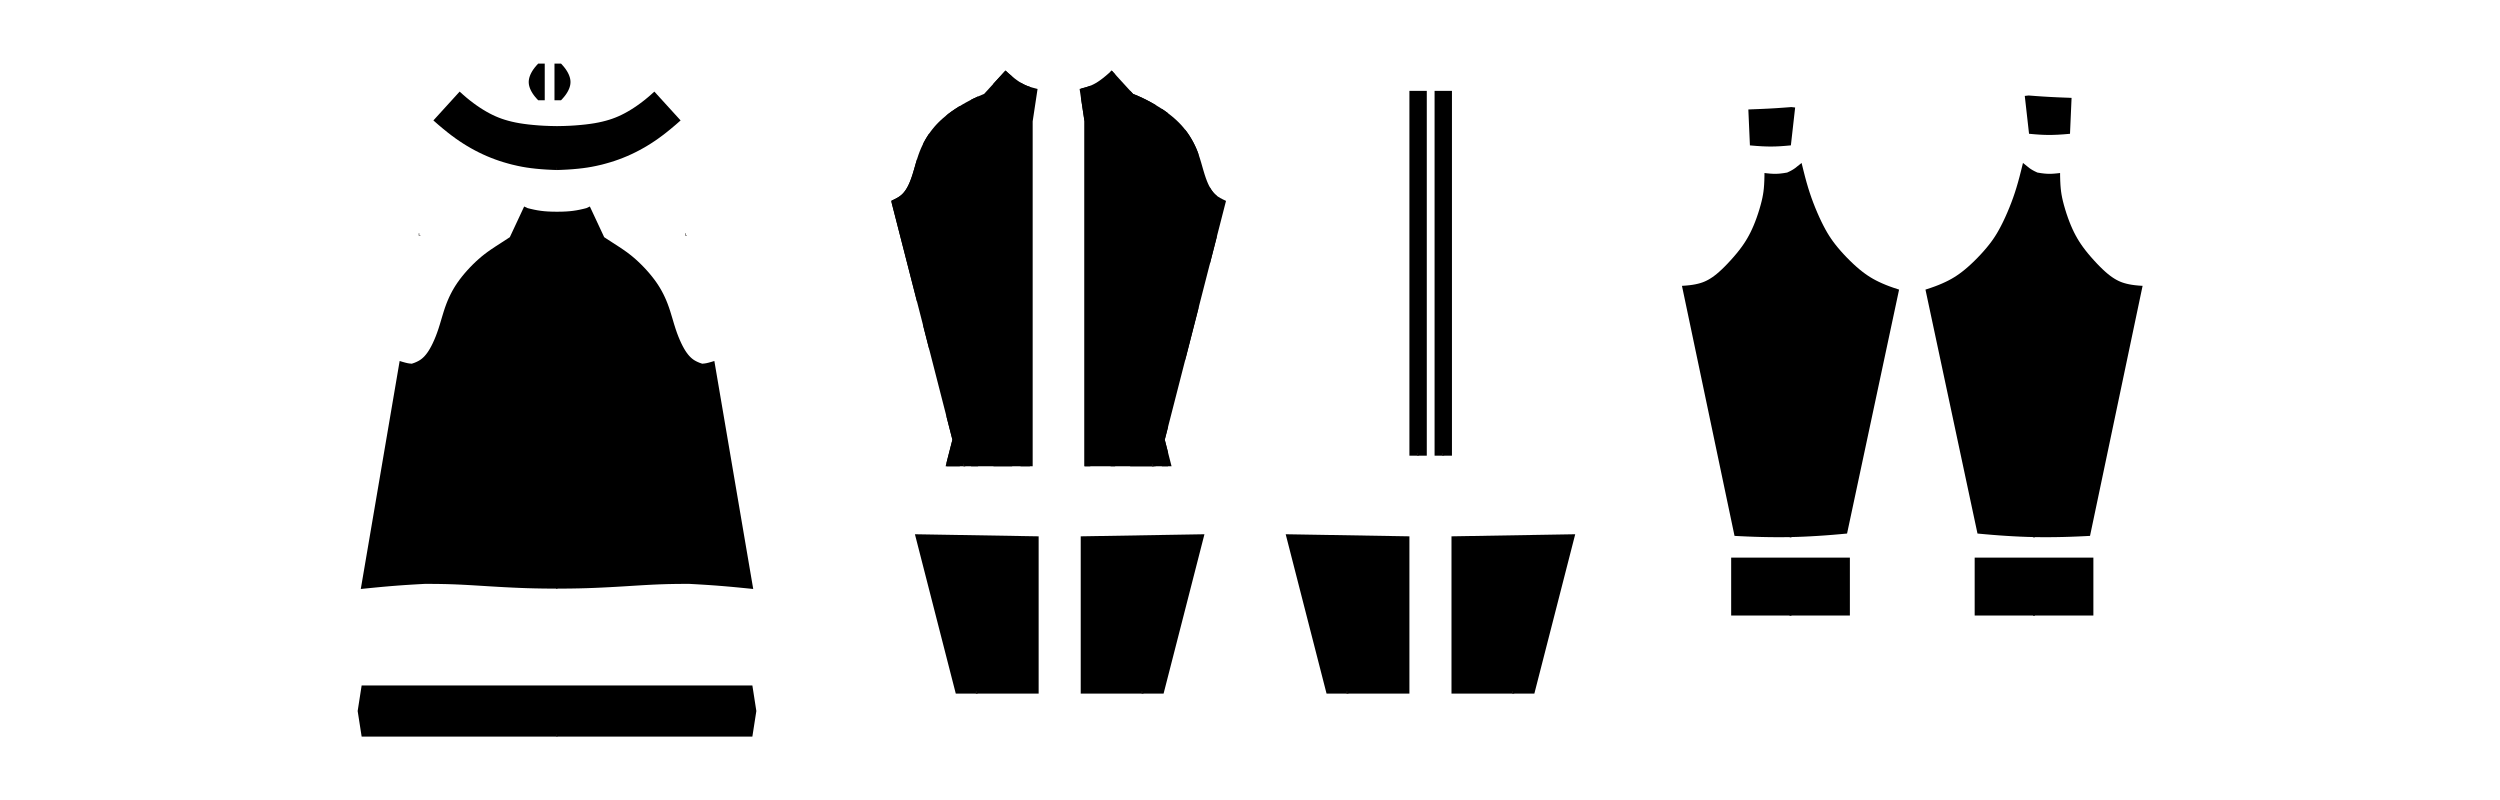 <?xml version="1.0" encoding="UTF-8"?>
<!DOCTYPE svg PUBLIC "-//W3C//DTD SVG 1.1//EN" "http://www.w3.org/Graphics/SVG/1.1/DTD/svg11.dtd">
<!-- Creator: CorelDRAW 2021 (64-Bit Evaluation Version) -->
<svg xmlns="http://www.w3.org/2000/svg" xml:space="preserve" width="28538px" height="9137px" version="1.1" style="shape-rendering:geometricPrecision; text-rendering:geometricPrecision; image-rendering:optimizeQuality; fill-rule:evenodd; clip-rule:evenodd"
viewBox="0 0 28538 9137.66"
 xmlns:xlink="http://www.w3.org/1999/xlink"
 xmlns:xodm="http://www.corel.com/coreldraw/odm/2003">
 <defs>
  <style type="text/css">
   <![CDATA[
    .fil1 {fill:none;fill-rule:nonzero}
    .fil3 {fill:#1F1A17;fill-rule:nonzero}
    .fil5 {fill:COLOR_3 icc-color(acmecmyk, COLOR_CMYK_3);fill-rule:nonzero}
    .fil0 {fill:COLOR_2 icc-color(acmecmyk, COLOR_CMYK_2);fill-rule:nonzero}
    .fil2 {fill:COLOR_1 icc-color(acmecmyk, COLOR_CMYK_1);fill-rule:nonzero}
    .fil4 {fill:COLOR_1 icc-color(acmecmyk, COLOR_CMYK_1);fill-rule:nonzero}
   ]]>
  </style>
 </defs>
 <g id="Layer_x0020_1">
  <polygon class="fil0" points="8633.41,8116.91 8587.99,8408.88 6357.74,8408.88 4127.49,8408.88 4082.07,8116.91 4127.49,7824.94 6357.74,7824.94 8587.99,7824.94 "/>
  <polygon class="fil0" points="22541.89,6365.78 23897.05,6365.78 23897.05,6454.87 23897.05,6538.14 23897.05,6622.7 23897.05,6696.31 23897.05,6769.91 23897.05,6854.47 23897.05,6937.74 23897.05,7026.83 22541.89,7026.83 22541.89,6954.18 22541.89,6869.31 22541.89,6783.73 22541.89,6696.31 22541.89,6608.89 22541.89,6523.3 22541.89,6438.43 "/>
  <polygon class="fil0" points="21117.2,6365.78 19762.03,6365.78 19762.03,6454.87 19762.03,6538.14 19762.03,6622.7 19762.03,6696.31 19762.03,6769.91 19762.03,6854.47 19762.03,6937.74 19762.03,7026.83 21117.2,7026.83 21117.2,6954.18 21117.2,6869.31 21117.2,6783.73 21117.2,6696.31 21117.2,6608.89 21117.2,6523.3 21117.2,6438.43 "/>
  <polygon class="fil0" points="16088.86,5202.02 16088.86,1037.36 16188.02,1037.36 16287.18,1037.36 16287.18,5202.02 16188.02,5202.02 "/>
  <g>
   <path class="fil0" d="M23249.97 1995.33l7.49 -25.35 -7.49 25.35zm-675.95 4095.66l-593.9 -2784.87 59.11 -19.4 49.48 -17.61 41.16 -15.92 41.08 -17.32 39.9 -18.28 34.92 -17.4 32.09 -17.43 30.38 -17.98 29.89 -19.2 30.5 -21.21 31.3 -23.42 31.92 -25.54 33.17 -28.31 34.42 -31.18 37.66 -35.99 38.04 -38.15 35.82 -37.73 33.25 -36.77 1.62 -1.83 32.67 -38.12 28.04 -34.67 25.44 -33.46 23.67 -33.31 21.73 -32.86 21.42 -34.82 21.73 -37.97 21.87 -40.97 23.8 -47.5 23.74 -50.42 24.07 -54.36 24.47 -58.62 22.4 -57.07 20.5 -55.8 18.46 -54.03 17.96 -56.67 17.82 -60.6 17.97 -65.99 19.72 -77.39 19.88 -80.63 52.3 41.85 21.62 17.21 16.98 11.68 20.03 12.16 21.81 11.7 31.9 15.07 42.86 6.98 34.68 4.31 28.68 2.29 26.89 0.9 27.46 -0.4 32.23 -1.88 39.43 -3.74 26.75 -3.21 0.27 32.62 1.49 55.81 2.44 47.72 3.26 40.54 4.05 35.36 5.29 34.65 6.88 36.21 8.72 38.52 11.5 44.28 14.38 49.96 15.28 48.49 16.5 48.08 17.11 45.9 17.15 42.41 17.39 39.57 17.5 36.71 18.49 35.77 18.64 33.27 19.43 32.06 21.56 32.98 23.84 33.98 25.91 34.57 28.18 35.3 31.97 37.86 4.77 5.5 34.29 38.55 36.32 39.12 34.62 35.47 33.2 32.25 29.08 26.59 26.27 22.38 24.98 19.64 24.08 17.37 23.39 15.33 23.27 13.69 22.56 11.75 21.98 10 22.21 8.64 24.58 8.02 26.98 7.31 28.86 6.43 30.83 5.47 35.47 4.82 41.48 4.15 45.57 3.07 -600.17 2854.52 -65.71 3.38 -79.54 3.63 -82.24 3.16 -80.04 2.32 -80.61 1.56 -82.22 0.84 -80.63 -0.04 -81.37 -1.05 -80.6 -2.09 -80.67 -3.09 -80.53 -3.97 -80.94 -4.75 -80.44 -5.45 -82.24 -6.38 -82.7 -7.1 -84.16 -7.78z"/>
  </g>
  <g>
   <path class="fil0" d="M20409.11 1995.33l-7.48 -25.35 7.48 25.35zm675.96 4095.66l593.9 -2784.87 -59.11 -19.4 -49.48 -17.61 -41.16 -15.92 -41.09 -17.32 -39.89 -18.28 -34.92 -17.4 -32.09 -17.43 -30.38 -17.98 -29.89 -19.2 -30.5 -21.21 -31.31 -23.42 -31.9 -25.54 -33.18 -28.31 -34.42 -31.18 -37.66 -35.99 -38.04 -38.15 -35.82 -37.73 -33.25 -36.77 -1.62 -1.83 -32.67 -38.12 -28.04 -34.67 -25.44 -33.46 -23.67 -33.31 -21.73 -32.86 -21.42 -34.82 -21.73 -37.97 -21.87 -40.97 -23.8 -47.5 -23.74 -50.42 -24.08 -54.36 -24.46 -58.62 -22.41 -57.07 -20.49 -55.8 -18.46 -54.03 -17.96 -56.67 -17.82 -60.6 -17.96 -65.99 -19.73 -77.39 -19.88 -80.63 -52.3 41.85 -21.62 17.21 -16.98 11.68 -20.03 12.16 -21.81 11.7 -31.9 15.07 -42.85 6.98 -34.69 4.31 -28.68 2.29 -26.89 0.9 -27.46 -0.4 -32.23 -1.88 -39.43 -3.74 -26.75 -3.21 -0.27 32.62 -1.49 55.81 -2.44 47.72 -3.26 40.54 -4.05 35.36 -5.29 34.65 -6.88 36.21 -8.72 38.52 -11.5 44.28 -14.38 49.96 -15.28 48.49 -16.5 48.08 -17.11 45.9 -17.15 42.41 -17.39 39.57 -17.5 36.71 -18.5 35.77 -18.63 33.27 -19.43 32.06 -21.56 32.98 -23.84 33.98 -25.91 34.57 -28.18 35.3 -31.97 37.86 -4.77 5.5 -34.29 38.55 -36.32 39.12 -34.62 35.47 -33.21 32.25 -29.07 26.59 -26.27 22.38 -24.98 19.64 -24.08 17.37 -23.39 15.33 -23.27 13.69 -22.56 11.75 -21.98 10 -22.21 8.64 -24.57 8.02 -26.99 7.31 -28.87 6.43 -30.82 5.47 -35.47 4.82 -41.48 4.15 -45.57 3.07 600.17 2854.52 65.7 3.38 79.55 3.63 82.24 3.16 80.04 2.32 80.61 1.56 82.22 0.84 80.63 -0.04 81.37 -1.05 80.6 -2.09 80.67 -3.09 80.53 -3.97 80.94 -4.75 80.44 -5.45 82.24 -6.38 82.7 -7.1 84.16 -7.78z"/>
  </g>
  <path class="fil1 str0" d="M8012.36 4180.44l3.29 -27.35m-3312.53 27.35l-3.29 -27.35m1657.91 2566.79l-86.8 -0.48 -83.93 -0.92 -84.52 -1.54 -83.2 -2.23 -84.37 -3.02 -82.76 -3.6 -84.32 -4.21 -82.81 -4.56 -84.27 -4.99 -84.26 -5.2 -84.37 -5.23 -83.07 -4.9 -84.3 -4.47 -82.61 -3.59 -84.38 -2.66 -84.4 -1.65 -83.66 -0.81 -80.1 -0.21 -57.65 3.12 -83.74 4.86 -84.12 5.36 -84.51 6.04 -84.09 6.68 -84.4 7.37 -82.55 7.8 -84.32 8.34 -86.53 8.67 14.74 -86.47 14.15 -82.98 14 -82.06 14.14 -82.99 9.31 -54.57 4.94 -29 14.16 -82.98 13.93 -81.73 14.15 -82.98 14.26 -83.65 14.15 -82.98 14.07 -82.49 14.15 -82.98 13.93 -81.71 14.15 -82.98 14.07 -82.5 14.15 -82.98 11.05 -64.83 2.92 -17.11 14.15 -82.98 14.02 -82.23 14.15 -82.98 14.25 -83.57 14.15 -82.99 14.06 -82.46 14.15 -82.99 14.18 -83.1 14.14 -82.98 14.12 -82.8 14.15 -82.98 14 -82.09 13.97 -81.93 13.77 -80.75 6.11 -35.84 30.48 9.46 35.98 9.99 24.04 5.63 19.79 3.3 28.2 2.78 28.62 -9.83 21.73 -9.06 20.51 -9.9 17.32 -9.78 14.88 -9.84 14.87 -11.53 14.97 -13.45 14.97 -15.47 14.92 -17.53 14.53 -19.26 14.98 -22.25 15.07 -24.9 15.78 -28.85 16.1 -32.38 16.91 -37.18 16.4 -39.47 15.74 -41.54 15.41 -44.53 16.98 -53.73 23.76 -80.02 20.1 -66.05 14.38 -43.51 1.2 -3.48 15.02 -41.19 15.26 -37.96 16.38 -37.1 17.03 -35.28 17.85 -33.96 18.94 -33.15 20.19 -32.62 21.65 -32.38 23.68 -32.93 25.82 -33.52 28.53 -34.72 30.82 -35.32 32.7 -35.35 33.74 -34.46 33.14 -31.95 32.75 -29.77 32.5 -27.77 33.52 -26.83 35.06 -26.31 38.99 -27.48 50.13 -33.46 70 -45.21 69.19 -44.93 36.72 -24.04 -10.59 6.87 20.25 -43.33 35.04 -74.99 35 -74.88 35.29 -75.51 38.1 -81.55 39.91 18.75 32.25 8.07 43.11 9.72 37.93 7.2 36.6 5.57 38.06 4.33 40.26 3.12 47.85 2.1 59.62 0.89 -0.66 0 -0.66 0 59.62 -0.89 47.85 -2.1 40.27 -3.12 38.05 -4.33 36.6 -5.57 37.93 -7.2 43.11 -9.72 32.23 -8.15 39.93 -18.67 38.1 81.55 35.29 75.51 35 74.88 35.04 74.99 20.22 43.38 -10.56 -6.92 36.72 24.04 69.19 44.93 70 45.21 50.13 33.46 38.99 27.48 35.06 26.31 33.52 26.83 32.5 27.77 32.75 29.77 33.14 31.95 33.74 34.46 32.7 35.35 30.82 35.32 28.53 34.72 25.82 33.52 23.68 32.93 21.65 32.38 20.19 32.62 18.94 33.15 17.85 33.96 17.03 35.28 16.38 37.1 15.26 37.96 15.01 41.19 1.21 3.48 14.38 43.51 20.1 66.05 23.76 80.02 16.98 53.73 15.41 44.53 15.74 41.54 16.4 39.47 16.91 37.18 16.11 32.38 15.77 28.85 15.07 24.9 14.98 22.25 14.54 19.26 14.91 17.53 14.97 15.47 14.97 13.45 14.87 11.53 14.88 9.84 17.32 9.78 20.51 9.9 21.73 9.06 28.69 9.84 28.13 -2.79 19.79 -3.3 24.04 -5.63 35.99 -9.99 30.47 -9.46 6.11 35.84 13.77 80.75 13.97 81.93 14 82.09 14.15 82.98 14.12 82.8 14.14 82.98 14.18 83.1 14.15 82.99 14.06 82.46 14.15 82.99 14.25 83.57 14.15 82.98 14.02 82.23 14.15 82.98 2.92 17.11 11.05 64.83 14.15 82.98 14.07 82.5 14.15 82.98 13.93 81.71 14.15 82.98 14.07 82.49 14.15 82.98 14.26 83.65 14.15 82.98 13.93 81.73 14.16 82.98 4.94 29 9.31 54.57 14.14 82.99 13.99 82.06 14.16 82.98 14.74 86.47 -86.54 -8.67 -84.31 -8.34 -82.54 -7.8 -84.41 -7.37 -84.09 -6.68 -84.51 -6.04 -84.12 -5.36 -83.74 -4.86 -57.65 -3.13 -80.09 0.22 -83.67 0.81 -84.4 1.65 -84.38 2.66 -82.61 3.59 -84.3 4.47 -83.07 4.9 -84.37 5.23 -84.26 5.2 -84.27 4.99 -82.81 4.56 -84.32 4.21 -82.76 3.6 -84.37 3.02 -83.19 2.23 -84.53 1.54 -83.93 0.92 -86.8 0.48zm-0.42 -4302.38l0 27.55"/>
  <polygon class="fil0" points="23162.48,1527.18 23113.79,1094.97 23157.58,1090.03 23243.98,1096.59 23327.11,1102.27 23411.11,1107.17 23495.16,1111.23 23577.67,1114.52 23604.1,1115.47 23648.13,1117.4 23630.19,1527.45 23555.21,1533.78 23490.35,1537.86 23436.14,1539.96 23387.1,1540.53 23339.14,1539.68 23287.91,1537.32 23227.86,1533.05 "/>
  <polygon class="fil0" points="20443.74,1659.48 20492.43,1227.27 20448.63,1222.33 20362.24,1228.89 20279.11,1234.57 20195.1,1239.47 20111.05,1243.52 20028.54,1246.82 20002.12,1247.77 19958.08,1249.7 19976.03,1659.74 20051.01,1666.08 20115.87,1670.16 20170.08,1672.26 20219.12,1672.83 20267.08,1671.98 20318.3,1669.62 20378.35,1665.34 "/>
  <g>
   <path class="fil0" d="M6357.74 1940.96l-50.13 -1.71 -67.79 -3.31 -63.08 -4.4 -60.66 -5.57 -55.25 -6.35 -51.04 -7.18 -48.49 -8.2 -50.88 -10.2 -63.81 -14.71 -19.08 -4.93 -31.87 -8.61 -51.64 -14.94 -45 -14.38 -47.48 -16.7 -48.79 -18.66 -46.5 -19.23 -44.68 -19.93 -45.38 -21.76 -45.2 -23.18 -46.25 -25.31 -44.14 -25.72 -44.83 -27.74 -42.59 -27.95 -43.32 -30.07 -44.48 -32.58 -44.84 -34.58 -52.09 -42.09 -55.54 -46.77 -56.32 -49.36 58.83 -64.62 57.81 -63.51 57.7 -63.39 55.58 -61.05 54.84 -60.24 14.92 -16.4 39.39 35.45 40.36 34.77 36.78 29.94 39.71 30.41 36.76 26.55 37.47 25.49 37.22 23.71 37.63 22.34 36.07 19.87 34.84 17.67 34.7 16.05 34.62 14.45 34.89 13.01 35.61 11.79 37.24 10.87 40.9 10.44 41.72 9.24 44.55 8.37 46.65 7.27 60.34 7.75 -0.55 -0.07 50.42 5.16 64.78 5.51 61.78 3.77 70.98 2.78 77.43 1.43 -0.82 -0.01 -0.82 0.01 77.43 -1.43 70.98 -2.78 61.78 -3.77 64.78 -5.51 50.42 -5.16 -0.55 0.07 60.34 -7.75 46.65 -7.27 44.55 -8.37 41.72 -9.24 40.9 -10.44 37.23 -10.87 35.62 -11.79 34.89 -13.01 34.62 -14.45 34.7 -16.05 34.85 -17.67 36.06 -19.87 37.63 -22.34 37.21 -23.71 37.48 -25.49 36.76 -26.55 39.71 -30.41 36.78 -29.94 40.36 -34.77 39.39 -35.45 14.92 16.4 54.84 60.24 55.57 61.05 57.71 63.39 57.81 63.51 58.83 64.62 -56.32 49.36 -55.54 46.77 -52.09 42.09 -44.84 34.58 -44.48 32.58 -43.32 30.07 -42.59 27.95 -44.83 27.74 -44.14 25.72 -46.26 25.31 -45.19 23.18 -45.38 21.76 -44.68 19.93 -46.5 19.23 -48.79 18.66 -47.48 16.7 -45 14.38 -51.64 14.94 -31.87 8.61 -19.04 5.11 -63.85 14.53 -50.88 10.2 -48.49 8.2 -51.05 7.18 -55.24 6.35 -60.66 5.57 -63.09 4.4 -67.78 3.31 -50.13 1.71zm0 -473.74l0 -27.54 0 27.54zm0 473.46l0 -27.54 0 27.54z"/>
  </g>
  <polygon class="fil0" points="6143.27,1144.76 6126.19,1126.67 6108.2,1106 6093.16,1086.71 6079.89,1067.57 6068.38,1048.71 6058.65,1030.25 6050.74,1012.44 6044.56,995.38 6039.92,978.68 6036.86,962.81 6035.2,947.2 6034.94,932.01 6036.04,916.55 6038.56,900.59 6042.56,884.09 6048.11,866.97 6055.34,849.19 6064.47,830.52 6075.24,811.63 6087.99,792.07 6102.25,772.7 6118.73,752.68 6142.85,726.09 6217.7,726.09 6217.7,816.51 6217.7,902.34 6217.7,987.02 6217.7,1071.1 6217.7,1144.76 "/>
  <polygon class="fil0" points="6403.34,1144.76 6420.42,1126.67 6438.41,1106 6453.46,1086.71 6466.73,1067.57 6478.23,1048.71 6487.96,1030.25 6495.87,1012.44 6502.05,995.38 6506.69,978.68 6509.75,962.81 6511.41,947.2 6511.68,932.01 6510.56,916.55 6508.05,900.59 6504.05,884.09 6498.49,866.97 6491.26,849.19 6482.14,830.52 6471.37,811.63 6458.62,792.07 6444.36,772.7 6427.88,752.68 6403.76,726.09 6328.91,726.09 6328.91,816.51 6328.91,902.34 6328.91,987.02 6328.91,1071.1 6328.91,1144.76 "/>
  <g>
   <path class="fil0" d="M13414.02 4448.17l26.68 6.84 -26.68 -6.84zm279.67 -979.78l-26.68 -6.86 26.68 6.86zm-1286.44 -2086.29l-27.54 0 27.54 0zm510.61 -286.54l15.79 -22.57 -15.79 22.57zm-538.2 4227.07l0 -47.39 0 -82.19 0 -84.83 0 -88.58 0 0 0 -87.11 0 -82.75 0 -85.82 0 -82.96 0 -83.01 0 -82.96 0 -84.37 0 -82.96 0 -84.91 0 -82.95 0 -83.91 0 -82.96 0 -84.45 0 -82.96 0 -85.34 0 -82.96 0 -84.38 0 -82.96 0 -85.38 0 -82.96 0 -83.73 0 -82.96 0 -85.35 0 -82.96 0 -85.06 0 -82.96 0 -83.93 0 -82.96 0 -83.63 0 -82.96 0 -83.2 0 -82.96 0 -82.88 0 -82.96 0 -83.92 0 -82.96 0 -84.24 0 -82.95 0 -85.48 0 -82.96 0 -83.46 0 -82.83 0 -82.86 0 -39.66 0 3.31 -55.81 -369.94 14.98 -3.7 45.33 -12.05 31.05 -9.42 24.92 -8.83 23 -9.58 22.86 -11.05 23.03 -12.68 23.76 -14.69 25.28 -17.31 28.14 -21.06 32.08 -25.88 39.46 -33.9 32.52 -29.74 60.28 65.92 57.65 63.05 57.8 63.22 55.86 61.09 12.35 13.37 -9.07 -3.72 36.01 14.74 49.15 21.14 41.48 19.24 43.14 21.54 45.26 24.16 45.38 25.76 41.27 24.9 38.62 24.82 37.23 25.51 35.39 25.89 33.13 25.91 30.49 25.51 28.24 25.35 25.98 25.1 24.15 25.16 22.88 25.74 22.14 26.96 21.33 28.09 20.61 29.41 19.54 30.22 18.9 31.72 18.04 33.01 16.52 33.03 13.55 29.61 1.73 3.99 14.08 34.14 13.29 35.86 13.93 41.85 16.11 53.52 23 80.36 15.75 52.03 13.49 40.32 12.57 33.62 12.17 28.97 12.31 25.95 12.03 22.37 12.44 20.38 12.74 18.29 12.67 15.88 12.87 14.06 13.12 12.4 14.56 11.75 17.24 11.88 19.78 11.81 28.38 15.02 37.28 17.79 -8.77 34.21 -20.94 81.66 -20.62 80.4 -21.15 82.49 -20.95 81.7 -20.94 81.69 -20.82 81.2 -20.95 81.7 -20.9 81.51 -20.95 81.69 -20.74 80.88 -21.03 82 -20.94 81.69 -20.95 81.69 -20.64 80.5 -0.11 0.42 -20.84 81.27 -20.61 80.37 -20.95 81.69 -20.74 80.91 -21.14 82.43 -20.95 81.69 -20.95 81.7 -20.74 80.9 -21.03 82 -20.95 81.69 -21.15 82.5 -20.95 81.69 -2.01 7.82 -19.05 74.3 -20.95 81.7 -20.95 81.69 -20.55 80.16 -20.95 81.69 -20.76 80.98 -21.57 84.1 21.62 84.28 20.55 80.16 21.38 83.37 14.15 55.18 -993.95 0z"/>
  </g>
  <polygon class="fil2" points="12440.13,981.14 12415.21,989.96 12384.15,999.38 12341.83,1010.63 12341.83,1134.37 12379.65,1385.06 12379.65,1421.42 12379.65,1504.27 12379.65,1587.11 12379.65,1670.57 12379.65,1753.53 12379.65,1839.01 12379.65,1921.96 12379.65,2006.2 12379.65,2089.16 12379.65,2173.08 12379.65,2256.04 12379.65,2338.91 12379.65,2421.88 12379.65,2505.08 12379.65,2588.04 12379.65,2671.66 12379.65,2754.62 12379.65,2838.56 12379.65,2921.52 12379.65,3006.57 12379.65,3089.53 12379.65,3174.89 12379.65,3257.85 12379.65,3341.57 12379.65,3424.54 12379.65,3509.92 12379.65,3592.89 12379.65,3677.26 12379.65,3760.21 12379.65,3845.57 12379.65,3928.52 12379.65,4012.98 12379.65,4095.94 12379.65,4179.83 12379.65,4262.79 12379.65,4347.7 12379.65,4430.66 12379.65,4515.03 12379.65,4597.99 12379.65,4681 12379.65,4763.96 12379.65,4849.78 12379.65,4932.53 12379.65,5019.64 12379.65,5108.22 12379.65,5193.05 12379.65,5275.24 12379.65,5322.62 12446.32,5322.62 12446.32,978.56 "/>
  <polygon class="fil2" points="12677.45,816.96 12677.45,5322.63 12729.69,5322.63 12729.69,848.36 12690.27,805.24 "/>
  <polygon class="fil2" points="12901.14,5322.62 13191.43,5322.62 13191.43,1198.3 13185.55,1194.75 13140.17,1168.99 13094.92,1144.83 13051.77,1123.29 13010.29,1104.05 12961.13,1082.91 12934.2,1071.88 12921.86,1058.52 12901.14,1035.87 "/>
  <polygon class="fil2" points="13262.88,5322.62 13333.02,5322.62 13333.02,5164.37 13317.52,5103.92 13295.91,5019.64 13317.48,4935.55 13333.02,4874.92 13333.02,1292.19 13302.67,1269.98 13265.44,1244.47 13262.88,1242.82 "/>
  <polygon class="fil2" points="13528.34,4113.22 13547.52,4038.42 13568.47,3956.72 13589.42,3875.03 13610.55,3792.6 13631.3,3711.69 13652.25,3629.99 13672.85,3549.63 13679.32,3524.43 13679.32,1755.67 13669.37,1728.82 13655.3,1694.68 13653.56,1690.69 13640.01,1661.08 13623.49,1628.05 13605.45,1595.05 13586.55,1563.32 13567,1533.1 13546.39,1503.69 13528.34,1479.91 "/>
  <polygon class="fil2" points="13807.62,3024.06 13819.05,2979.49 13839.95,2897.97 13860.91,2816.28 13881.73,2735.09 13887.92,2710.93 13887.92,2232.8 13877.86,2224.67 13864.74,2212.28 13851.87,2198.22 13839.2,2182.34 13826.45,2164.05 13814.02,2143.68 13807.62,2131.78 "/>
  <g>
   <path class="fil0" d="M10753.56 4448.17l-26.68 6.84 26.68 -6.84zm-279.67 -979.78l26.67 -6.86 -26.67 6.86zm1286.44 -2086.29l27.54 0 -27.54 0zm-510.61 -286.54l-15.8 -22.57 15.8 22.57zm538.19 4227.07l0 -47.39 0 -82.19 0 -84.83 0 -88.58 0 0 0 -87.11 0 -82.75 0 -85.82 0 -82.96 0 -83.01 0 -82.96 0 -84.37 0 -82.96 0 -84.91 0 -82.95 0 -83.91 0 -82.96 0 -84.45 0 -82.96 0 -85.34 0 -82.96 0 -84.38 0 -82.96 0 -85.38 0 -82.96 0 -83.73 0 -82.96 0 -85.35 0 -82.96 0 -85.06 0 -82.96 0 -83.93 0 -82.96 0 -83.63 0 -82.96 0 -83.2 0 -82.96 0 -82.88 0 -82.96 0 -83.92 0 -82.96 0 -84.24 0 -82.95 0 -85.48 0 -82.96 0 -83.46 0 -82.83 0 -82.86 0 -39.66 0 3.31 55.82 -369.94 -14.99 -3.7 -45.32 -12.05 -31.06 -9.42 -24.91 -8.83 -23.01 -9.58 -22.85 -11.05 -23.03 -12.68 -23.76 -14.69 -25.28 -17.31 -28.15 -21.06 -32.07 -25.88 -39.46 -33.9 -32.53 -29.74 -60.28 65.92 -57.64 63.05 -57.8 63.22 -55.87 61.09 -12.35 13.37 9.08 -3.72 -36.01 14.74 -49.16 21.14 -41.48 19.24 -43.14 21.54 -45.26 24.16 -45.37 25.76 -41.27 24.9 -38.63 24.82 -37.23 25.51 -35.39 25.89 -33.13 25.91 -30.48 25.51 -28.24 25.35 -25.98 25.1 -24.16 25.16 -22.87 25.74 -22.14 26.96 -21.34 28.09 -20.6 29.41 -19.54 30.22 -18.9 31.72 -18.05 33.01 -16.51 33.03 -13.55 29.61 -1.74 3.99 -14.07 34.14 -13.29 35.86 -13.93 41.85 -16.12 53.52 -22.99 80.36 -15.76 52.03 -13.48 40.32 -12.57 33.62 -12.17 28.97 -12.31 25.95 -12.03 22.37 -12.44 20.38 -12.75 18.29 -12.66 15.88 -12.87 14.06 -13.13 12.4 -14.56 11.75 -17.24 11.88 -19.77 11.81 -28.39 15.02 -37.27 17.79 8.76 34.21 20.94 81.66 20.62 80.4 21.15 82.49 20.95 81.7 20.95 81.69 20.82 81.2 20.95 81.7 20.9 81.51 20.95 81.69 20.74 80.88 21.02 82 20.95 81.69 20.95 81.69 20.64 80.5 0.11 0.42 20.83 81.27 20.61 80.37 20.95 81.69 20.75 80.91 21.14 82.43 20.95 81.69 20.94 81.7 20.75 80.9 21.03 82 20.95 81.69 21.15 82.5 20.94 81.69 2.01 7.82 19.06 74.3 20.94 81.7 20.95 81.69 20.55 80.16 20.95 81.69 20.77 80.98 21.56 84.1 -21.61 84.28 -20.55 80.16 -21.38 83.37 -14.15 55.18 993.94 0z"/>
  </g>
  <g>
   <path class="fil0" d="M13451.98 7257l-26.69 -6.81 26.69 6.81zm253.63 -989.1l-26.68 -6.86 26.68 6.86zm-1369.12 1650.41l0 -86.85 0 -83.71 0 -85.23 0 -85.19 0 -85.24 0 -85.19 0 -85.38 0 -85.19 0 -85 0 -85.19 0 -84.32 0 -85.19 0 -82.68 0 -85.19 0 -84.54 0 -85.19 0 -84.46 0 -85.19 0 -84.13 0 -84.03 0 -82.53 0 -16 1412.46 -23.8 -8.06 31.41 -20.49 79.94 -14.78 57.62 -6.19 24.15 -20.8 81.09 -21.04 82.07 -20.79 81.09 -20.72 80.81 -20.8 81.1 -20.97 81.78 -20.79 81.09 -20.68 80.64 -20.8 81.09 -20.82 81.21 -20.79 81.09 -20.76 80.93 -11.18 43.61 -9.61 37.49 -20.86 81.34 -20.79 81.09 -20.99 81.86 -20.79 81.09 -20.77 80.98 -21.03 82 -21.24 82.85 -945.92 0z"/>
  </g>
  <g>
   <path class="fil0" d="M17684.69 7257l-26.7 -6.81 26.7 6.81zm253.62 -989.1l-26.68 -6.86 26.68 6.86zm-1369.12 1650.41l0 -86.85 0 -83.71 0 -85.23 0 -85.19 0 -85.24 0 -85.19 0 -85.38 0 -85.19 0 -85 0 -85.19 0 -84.32 0 -85.19 0 -82.68 0 -85.19 0 -84.54 0 -85.19 0 -84.46 0 -85.19 0 -84.13 0 -84.03 0 -82.53 0 -16 1412.45 -23.8 -8.05 31.41 -20.49 79.94 -14.78 57.62 -6.19 24.15 -20.8 81.09 -21.04 82.07 -20.79 81.09 -20.73 80.81 -20.79 81.1 -20.97 81.78 -20.79 81.09 -20.68 80.64 -20.8 81.09 -20.82 81.21 -20.79 81.09 -20.76 80.93 -11.18 43.61 -9.61 37.49 -20.86 81.34 -20.79 81.09 -20.99 81.86 -20.8 81.09 -20.77 80.98 -21.02 82 -21.24 82.85 -945.92 0z"/>
  </g>
  <g>
   <path class="fil0" d="M10740.68 7257l26.69 -6.81 -26.69 6.81zm-253.63 -989.1l26.68 -6.86 -26.68 6.86zm1369.12 1650.41l0 -86.85 0 -83.71 0 -85.23 0 -85.19 0 -85.24 0 -85.19 0 -85.38 0 -85.19 0 -85 0 -85.19 0 -84.32 0 -85.19 0 -82.68 0 -85.19 0 -84.54 0 -85.19 0 -84.46 0 -85.19 0 -84.13 0 -84.03 0 -82.53 0 -16 -1412.46 -23.8 8.06 31.41 20.49 79.94 14.78 57.62 6.19 24.15 20.8 81.09 21.04 82.07 20.8 81.09 20.72 80.81 20.79 81.1 20.98 81.78 20.79 81.09 20.67 80.64 20.8 81.09 20.82 81.21 20.8 81.09 20.75 80.93 11.18 43.61 9.61 37.49 20.86 81.34 20.79 81.09 21 81.86 20.79 81.09 20.76 80.98 21.03 82 21.24 82.85 945.92 0z"/>
  </g>
  <g>
   <path class="fil0" d="M14973.37 7257l26.7 -6.81 -26.7 6.81zm-253.62 -989.1l26.67 -6.86 -26.67 6.86zm1369.11 1650.41l0 -86.85 0 -83.71 0 -85.23 0 -85.19 0 -85.24 0 -85.19 0 -85.38 0 -85.19 0 -85 0 -85.19 0 -84.32 0 -85.19 0 -82.68 0 -85.19 0 -84.54 0 -85.19 0 -84.46 0 -85.19 0 -84.13 0 -84.03 0 -82.53 0 -16 -1412.45 -23.8 8.06 31.41 20.49 79.94 14.78 57.62 6.19 24.15 20.79 81.09 21.05 82.07 20.79 81.09 20.73 80.81 20.79 81.1 20.97 81.78 20.79 81.09 20.68 80.64 20.79 81.09 20.83 81.21 20.79 81.09 20.76 80.93 11.18 43.61 9.61 37.49 20.86 81.34 20.79 81.09 21 81.86 20.79 81.09 20.76 80.98 21.03 82 21.24 82.85 945.91 0z"/>
  </g>
  <polygon class="fil3" points="6347.97,8408.88 6347.97,8381.33 6353.59,8381.33 6353.59,8404.18 6367.52,8404.18 6367.52,8408.88 "/>
  <polygon class="fil3" points="6347.97,6723.85 6347.97,6696.3 6353.59,6696.3 6353.59,6719.16 6367.52,6719.16 6367.52,6723.85 "/>
  <polygon class="fil3" points="4779.36,2690.23 4779.36,2662.68 4784.98,2662.68 4784.98,2685.53 4798.91,2685.53 4798.91,2690.23 "/>
  <polygon class="fil3" points="11140.16,7918.31 11140.16,7890.77 11145.79,7890.77 11145.79,7913.62 11159.71,7913.62 11159.71,7918.31 "/>
  <polygon class="fil3" points="13032.94,7918.31 13032.94,7890.77 13038.57,7890.77 13038.57,7913.62 13052.49,7913.62 13052.49,7918.31 "/>
  <polygon class="fil3" points="15372.86,7918.31 15372.86,7890.77 15378.49,7890.77 15378.49,7913.62 15392.41,7913.62 15392.41,7918.31 "/>
  <polygon class="fil3" points="17265.64,7918.31 17265.64,7890.77 17271.27,7890.77 17271.27,7913.62 17285.19,7913.62 17285.19,7918.31 "/>
  <polygon class="fil4" points="20429.84,6132.69 20429.84,6105.15 20435.47,6105.15 20435.47,6128 20449.39,6128 20449.39,6132.69 "/>
  <polygon class="fil4" points="20429.84,7026.83 20429.84,6999.29 20435.47,6999.29 20435.47,7022.14 20449.39,7022.14 20449.39,7026.83 "/>
  <polygon class="fil4" points="23209.7,7026.83 23209.7,6999.29 23215.33,6999.29 23215.33,7022.14 23229.25,7022.14 23229.25,7026.83 "/>
  <polygon class="fil4" points="23209.7,6132.69 23209.7,6105.15 23215.33,6105.15 23215.33,6128 23229.25,6128 23229.25,6132.69 "/>
  <polygon class="fil3" points="16178.25,5202.02 16178.25,5174.47 16183.87,5174.47 16183.87,5197.32 16197.8,5197.32 16197.8,5202.02 "/>
  <polygon class="fil3" points="10998.32,5322.63 10998.32,5295.09 11003.95,5295.09 11003.95,5317.94 11017.87,5317.94 11017.87,5322.63 "/>
  <polygon class="fil3" points="13149.91,5322.63 13149.91,5295.09 13155.53,5295.09 13155.53,5317.94 13169.46,5317.94 13169.46,5322.63 "/>
  <polygon class="fil3" points="11140.16,7918.31 11140.16,7890.77 11145.79,7890.77 11145.79,7913.62 11159.71,7913.62 11159.71,7918.31 "/>
  <polygon class="fil3" points="13032.94,7918.31 13032.94,7890.77 13038.57,7890.77 13038.57,7913.62 13052.49,7913.62 13052.49,7918.31 "/>
  <polygon class="fil3" points="15372.86,7918.31 15372.86,7890.77 15378.49,7890.77 15378.49,7913.62 15392.41,7913.62 15392.41,7918.31 "/>
  <polygon class="fil3" points="17265.64,7918.31 17265.64,7890.77 17271.27,7890.77 17271.27,7913.62 17285.19,7913.62 17285.19,7918.31 "/>
  <polygon class="fil4" points="20429.84,6132.69 20429.84,6105.15 20435.47,6105.15 20435.47,6128 20449.39,6128 20449.39,6132.69 "/>
  <polygon class="fil4" points="20429.84,7026.83 20429.84,6999.29 20435.47,6999.29 20435.47,7022.14 20449.39,7022.14 20449.39,7026.83 "/>
  <polygon class="fil4" points="23209.7,7026.83 23209.7,6999.29 23215.33,6999.29 23215.33,7022.14 23229.25,7022.14 23229.25,7026.83 "/>
  <polygon class="fil4" points="23209.7,6132.69 23209.7,6105.15 23215.33,6105.15 23215.33,6128 23229.25,6128 23229.25,6132.69 "/>
  <polygon class="fil3" points="16178.25,5202.02 16178.25,5174.47 16183.87,5174.47 16183.87,5197.32 16197.8,5197.32 16197.8,5202.02 "/>
  <polygon class="fil3" points="10998.32,5322.63 10998.32,5295.09 11003.95,5295.09 11003.95,5317.94 11017.87,5317.94 11017.87,5322.63 "/>
  <polygon class="fil3" points="13149.91,5322.63 13149.91,5295.09 13155.53,5295.09 13155.53,5317.94 13169.46,5317.94 13169.46,5322.63 "/>
  <polygon class="fil3" points="6347.97,1940.96 6347.97,1913.42 6353.59,1913.42 6353.59,1936.27 6367.52,1936.27 6367.52,1940.96 "/>
  <polygon class="fil3" points="7821.51,2690.23 7821.51,2662.68 7827.14,2662.68 7827.14,2685.53 7841.06,2685.53 7841.06,2690.23 "/>
  <polygon class="fil2" points="10454.87,1860.05 10431.87,1940.41 10416.12,1992.44 10402.64,2032.76 10390.06,2066.39 10377.9,2095.35 10365.59,2121.3 10353.56,2143.68 10341.12,2164.05 10328.37,2182.34 10315.7,2198.22 10302.83,2212.28 10289.71,2224.68 10275.15,2236.43 10257.91,2248.31 10238.13,2260.13 10209.75,2275.14 10178.15,2290.22 10178.15,2315.08 10181.25,2327.14 10202.18,2408.8 10222.8,2489.2 10243.95,2571.69 10264.9,2653.38 10285.85,2735.09 10306.67,2816.28 10327.61,2897.98 10348.52,2979.49 10369.47,3061.18 10390.2,3142.06 10411.24,3224.05 10432.18,3305.75 10453.13,3387.44 10468.45,3447.19 10468.45,1814.97 "/>
  <polygon class="fil2" points="10600.57,1533.1 10581.03,1563.32 10562.13,1595.04 10544.08,1628.05 10539.89,1636.43 10539.89,3725.8 10557.02,3792.6 10578.16,3875.03 10599.11,3956.73 10610.04,3999.36 10610.04,1519.59 "/>
  <polygon class="fil2" points="10940.76,1219.65 10902.13,1244.46 10864.9,1269.98 10829.52,1295.87 10805.36,1314.75 10805.36,4761.05 10808.39,4772.86 10829.33,4854.57 10850.1,4935.55 10871.66,5019.64 10850.05,5103.92 10829.49,5184.08 10808.12,5267.44 10805.36,5278.22 10805.36,5322.62 10956.33,5322.62 10956.33,1210.26 "/>
  <polygon class="fil2" points="11157.28,1104.05 11115.81,1123.29 11084.63,1138.86 11084.63,5322.63 11164.94,5322.63 11164.94,1100.76 "/>
  <polygon class="fil2" points="11417.04,871.16 11359.39,934.21 11340.49,954.88 11340.49,5322.63 11554.19,5322.63 11554.19,872.82 11549.29,868.87 11509.84,834.97 11477.31,805.24 "/>
  <polygon class="fil2" points="11649.55,5322.62 11756.41,5322.62 11756.41,991.19 11752.36,989.97 11727.45,981.14 11704.44,971.55 11681.59,960.5 11658.56,947.81 11649.55,942.25 "/>
  <polygon class="fil0" points="16376.15,5202.02 16376.15,1037.36 16475.31,1037.36 16574.47,1037.36 16574.47,5202.02 16475.31,5202.02 "/>
  <polygon class="fil3" points="16465.53,5202.02 16465.53,5174.47 16471.16,5174.47 16471.16,5197.32 16485.08,5197.32 16485.08,5202.02 "/>
  <polygon class="fil3" points="16465.53,5202.02 16465.53,5174.47 16471.16,5174.47 16471.16,5197.32 16485.08,5197.32 16485.08,5202.02 "/>
  <g>
   <path class="fil0" d="M8012.36 4180.44l3.29 -27.35 -3.29 27.35zm-3309.24 0l-3.29 -27.35 3.29 27.35zm1654.62 2539.44l-86.8 -0.48 -83.93 -0.92 -84.52 -1.54 -83.2 -2.23 -84.37 -3.02 -82.76 -3.6 -84.32 -4.21 -82.81 -4.56 -84.27 -4.99 -84.26 -5.2 -84.37 -5.23 -83.07 -4.9 -84.3 -4.47 -82.61 -3.59 -84.38 -2.66 -84.4 -1.65 -83.66 -0.81 -80.1 -0.21 -57.65 3.12 -83.74 4.86 -84.12 5.36 -84.51 6.04 -84.09 6.68 -84.4 7.37 -82.55 7.8 -84.32 8.34 -86.53 8.67 14.74 -86.47 14.15 -82.98 14 -82.06 14.14 -82.99 9.31 -54.57 4.94 -29 14.16 -82.98 13.93 -81.73 14.15 -82.98 14.26 -83.65 14.15 -82.98 14.07 -82.49 14.15 -82.98 13.93 -81.71 14.15 -82.98 14.07 -82.5 14.15 -82.98 11.05 -64.83 2.92 -17.11 14.15 -82.98 14.02 -82.23 14.15 -82.98 14.25 -83.57 14.15 -82.99 14.06 -82.46 14.15 -82.99 14.18 -83.1 14.14 -82.98 14.12 -82.8 14.15 -82.98 14 -82.09 13.97 -81.93 13.77 -80.75 6.11 -35.84 30.48 9.46 35.98 9.99 24.04 5.63 19.79 3.3 28.2 2.78 28.62 -9.83 21.73 -9.06 20.51 -9.9 17.32 -9.78 14.88 -9.84 14.87 -11.53 14.97 -13.45 14.97 -15.47 14.92 -17.53 14.53 -19.26 14.98 -22.25 15.07 -24.9 15.78 -28.85 16.1 -32.38 16.91 -37.18 16.4 -39.47 15.74 -41.54 15.41 -44.53 16.98 -53.73 23.76 -80.02 20.1 -66.05 14.38 -43.51 1.2 -3.48 15.02 -41.19 15.26 -37.96 16.38 -37.1 17.03 -35.28 17.85 -33.96 18.94 -33.15 20.19 -32.62 21.65 -32.38 23.68 -32.93 25.82 -33.52 28.53 -34.72 30.82 -35.32 32.7 -35.35 33.74 -34.46 33.14 -31.95 32.75 -29.77 32.5 -27.77 33.52 -26.83 35.06 -26.31 38.99 -27.48 50.13 -33.46 70 -45.21 69.19 -44.93 36.72 -24.04 -10.59 6.87 20.25 -43.33 35.04 -74.99 35 -74.88 35.29 -75.51 38.1 -81.55 39.91 18.75 32.25 8.07 43.11 9.72 37.93 7.2 36.6 5.57 38.06 4.33 40.26 3.12 47.85 2.1 59.62 0.89 -0.66 0 -0.66 0 59.62 -0.89 47.85 -2.1 40.27 -3.12 38.05 -4.33 36.6 -5.57 37.93 -7.2 43.11 -9.72 32.23 -8.15 39.93 -18.67 38.1 81.55 35.29 75.51 35 74.88 35.04 74.99 20.22 43.38 -10.56 -6.92 36.72 24.04 69.19 44.93 70 45.21 50.13 33.46 38.99 27.48 35.06 26.31 33.52 26.83 32.5 27.77 32.75 29.77 33.14 31.95 33.74 34.46 32.7 35.35 30.82 35.32 28.53 34.72 25.82 33.52 23.68 32.93 21.65 32.38 20.19 32.62 18.94 33.15 17.85 33.96 17.03 35.28 16.38 37.1 15.26 37.96 15.01 41.19 1.21 3.48 14.38 43.51 20.1 66.05 23.76 80.02 16.98 53.73 15.41 44.53 15.74 41.54 16.4 39.47 16.91 37.18 16.11 32.38 15.77 28.85 15.07 24.9 14.98 22.25 14.54 19.26 14.91 17.53 14.97 15.47 14.97 13.45 14.87 11.53 14.88 9.84 17.32 9.78 20.51 9.9 21.73 9.06 28.69 9.84 28.13 -2.79 19.79 -3.3 24.04 -5.63 35.99 -9.99 30.47 -9.46 6.11 35.84 13.77 80.75 13.97 81.93 14 82.09 14.15 82.98 14.12 82.8 14.14 82.98 14.18 83.1 14.15 82.99 14.06 82.46 14.15 82.99 14.25 83.57 14.15 82.98 14.02 82.23 14.15 82.98 2.92 17.11 11.05 64.83 14.15 82.98 14.07 82.5 14.15 82.98 13.93 81.71 14.15 82.98 14.07 82.49 14.15 82.98 14.26 83.65 14.15 82.98 13.93 81.73 14.16 82.98 4.94 29 9.31 54.57 14.14 82.99 13.99 82.06 14.16 82.98 14.74 86.47 -86.54 -8.67 -84.31 -8.34 -82.54 -7.8 -84.41 -7.37 -84.09 -6.68 -84.51 -6.04 -84.12 -5.36 -83.74 -4.86 -57.65 -3.13 -80.09 0.22 -83.67 0.81 -84.4 1.65 -84.38 2.66 -82.61 3.59 -84.3 4.47 -83.07 4.9 -84.37 5.23 -84.26 5.2 -84.27 4.99 -82.81 4.56 -84.32 4.21 -82.76 3.6 -84.37 3.02 -83.19 2.23 -84.53 1.54 -83.93 0.92 -86.8 0.48zm-0.42 -4302.38l0 27.55 0 -27.55z"/>
  </g>
  <path class="fil5" d="M11335.48 1855.71l0 0 0 0c-52.69,-29.58 -133.72,-60.75 -218.11,-67.63 -103.57,-8.44 -148.59,16.15 -148.59,16.15 0,0 155,-8.45 263.77,59.87 0.12,0.07 0.19,0.12 0.21,0.13 -0.44,1.55 -0.99,3.08 -1.69,4.56 -9.68,20.66 -41.45,26.19 -70.93,12.35 -21.47,-10.06 -35.81,-27.62 -38.28,-44.4 -1.05,5.58 -1.6,11.32 -1.6,17.2 0,51.29 41.59,92.88 92.88,92.88 31.63,0 59.56,-15.82 76.33,-39.96 0.65,-0.89 13.83,-18.72 20.97,-24.22 7.32,-5.62 20.02,-12.63 32.09,-14.07 12.06,-1.43 -1.58,-9.83 -7.05,-12.86z"/>
 </g>
</svg>
